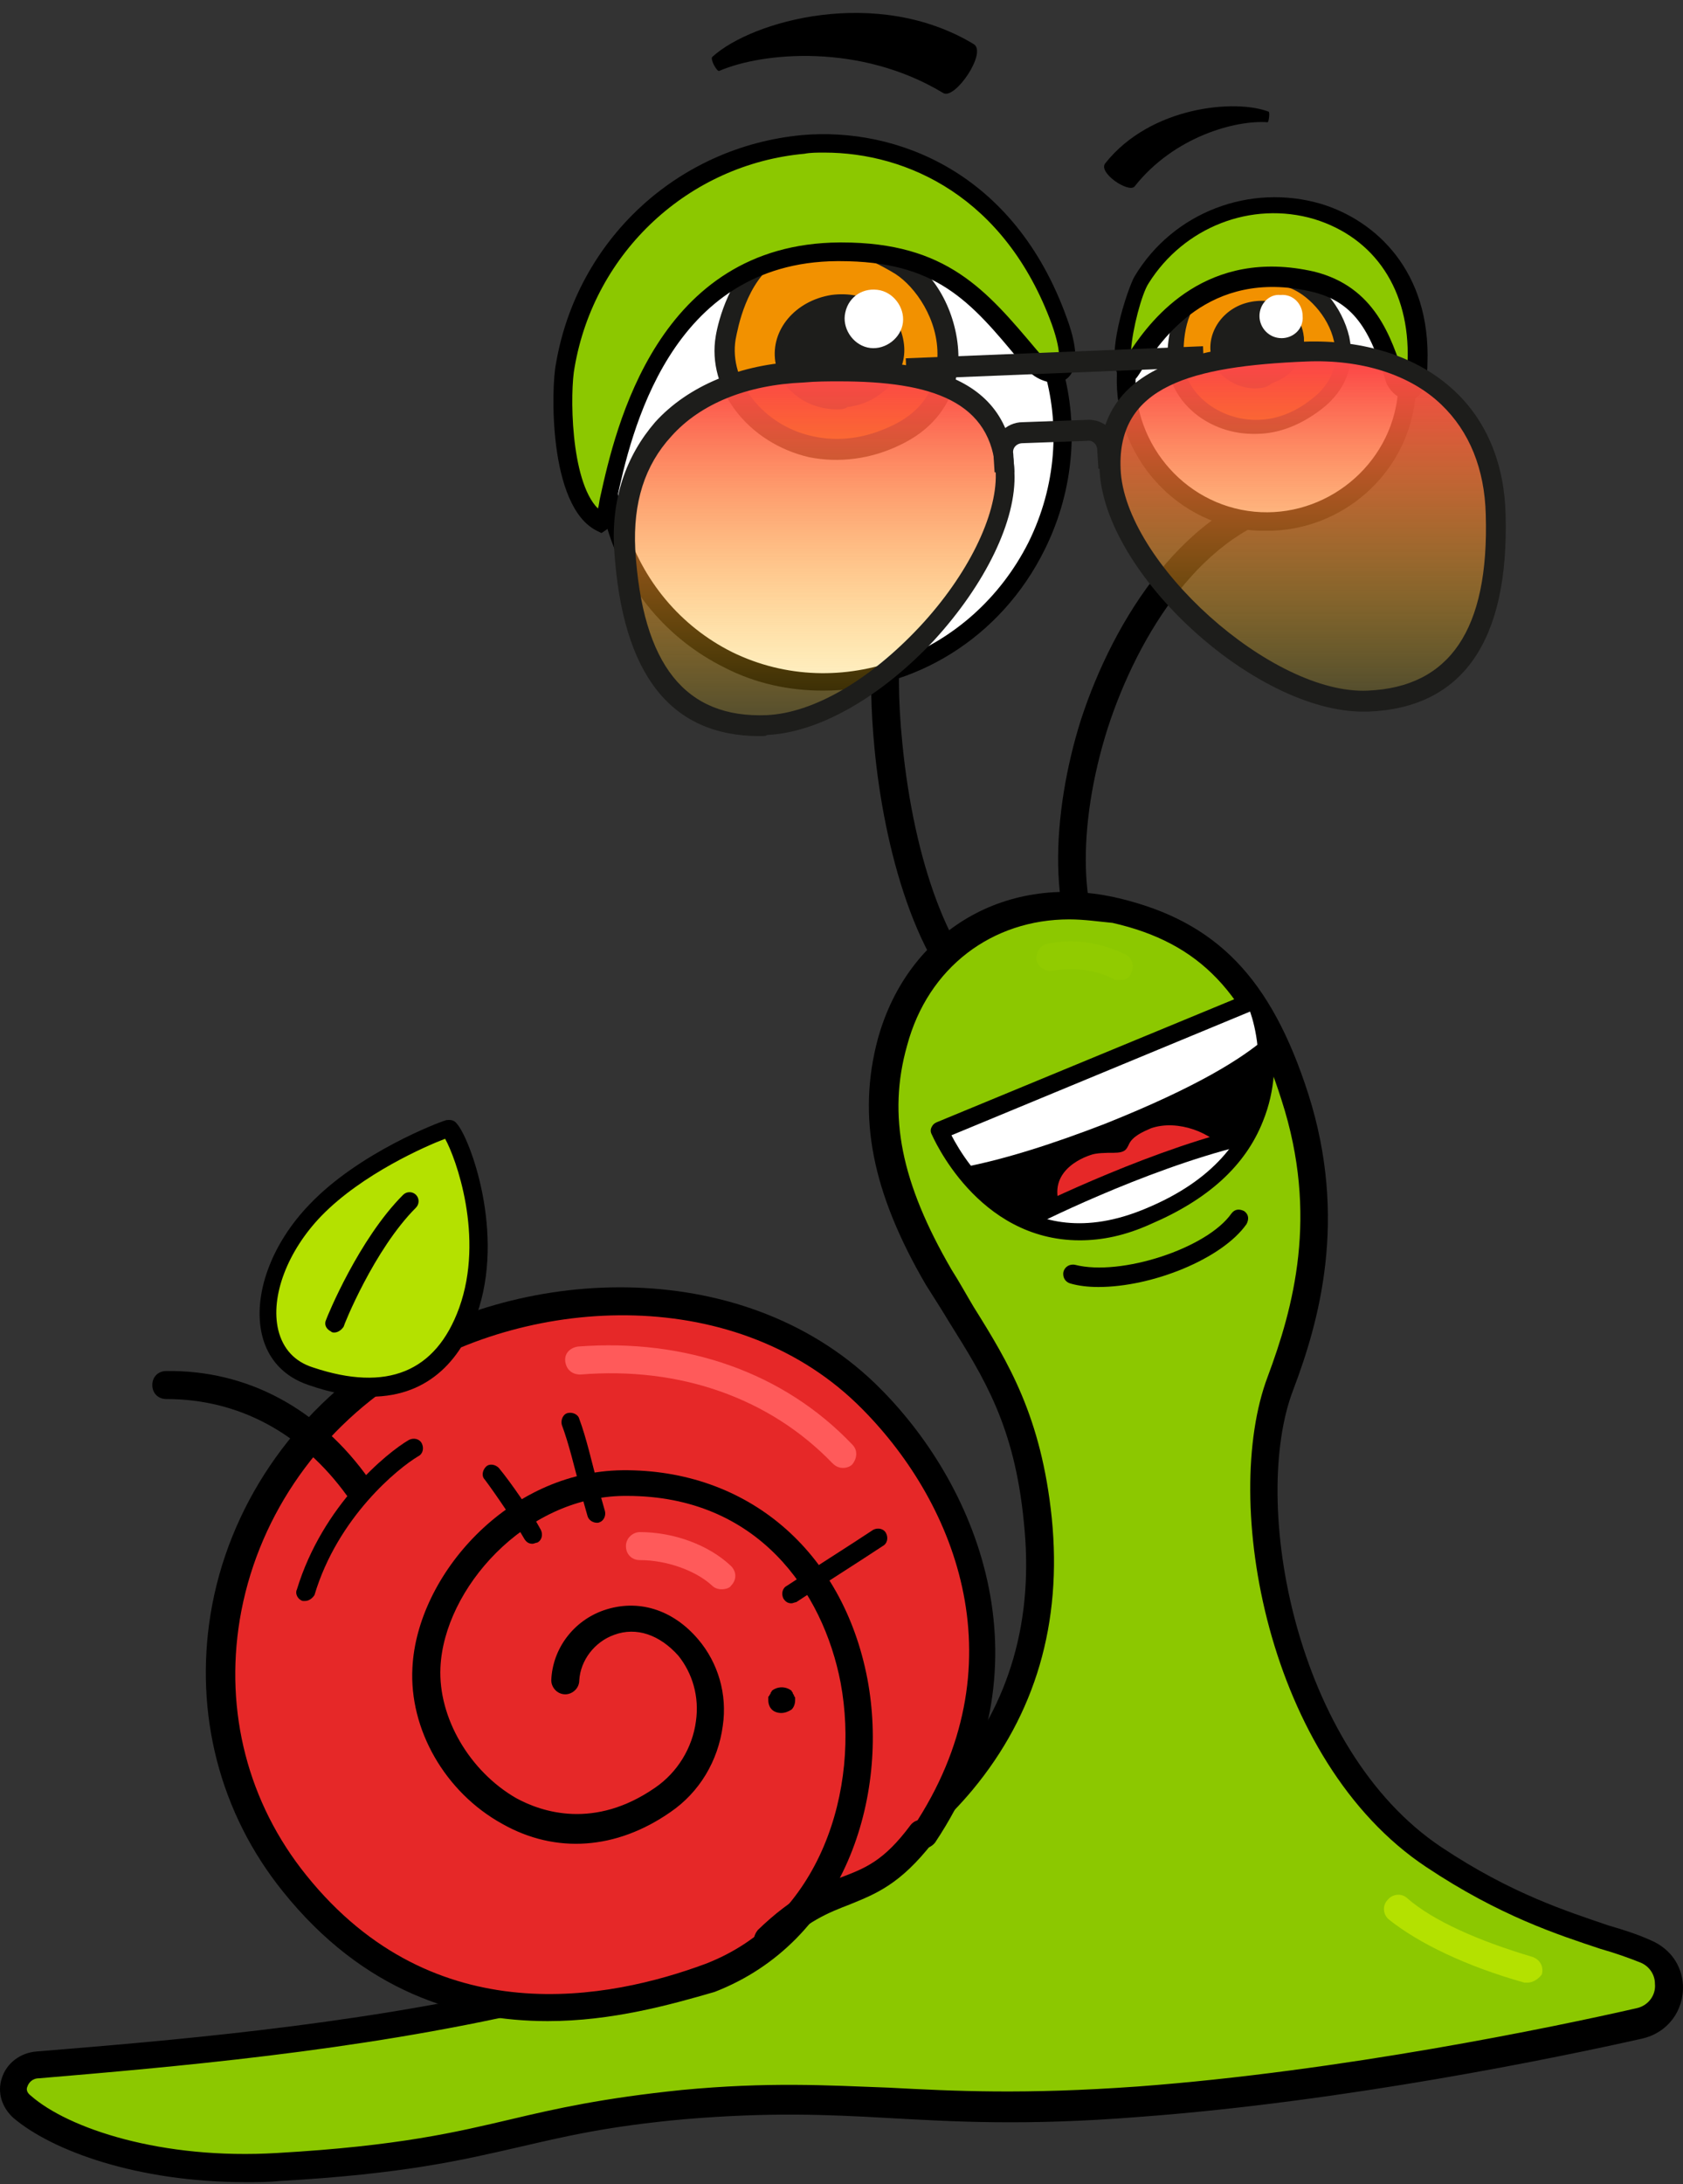 <svg width="111" height="144" viewBox="0 0 111 144" fill="none" xmlns="http://www.w3.org/2000/svg">
<rect x="0" y="0" width="111" height="144" fill="#333333" stroke="none"/>
<path d="M72.907 64.999C72.676 64.999 72.446 64.922 72.215 64.692C68.906 61.229 69.368 53.535 71.291 47.456C73.446 40.839 78.216 33.221 85.295 31.913C85.757 31.836 86.296 32.144 86.373 32.605C86.45 33.067 86.142 33.606 85.68 33.683C79.371 34.837 75.062 41.839 73.061 47.995C70.984 54.535 71.138 60.921 73.523 63.461C73.907 63.845 73.831 64.384 73.523 64.769C73.369 64.922 73.138 64.999 72.907 64.999Z" fill="black"/>
<path d="M65.137 67.154C64.983 67.154 64.752 67.077 64.599 67C60.444 63.999 58.289 55.843 57.673 49.303C57.212 44.532 57.366 38.761 59.135 36.761C59.443 36.376 60.059 36.376 60.444 36.684C60.828 36.991 60.828 37.607 60.52 37.992C59.597 38.992 58.905 43.147 59.52 49.072C60.29 56.843 62.675 63.307 65.753 65.538C66.138 65.846 66.214 66.385 65.984 66.846C65.676 67 65.368 67.154 65.137 67.154Z" fill="black"/>
<path d="M74.369 23.834C75.139 18.755 79.832 15.293 84.911 15.985C89.989 16.755 93.452 21.448 92.759 26.527C91.99 31.605 87.296 35.068 82.218 34.375C77.139 33.606 73.677 28.912 74.369 23.834Z" fill="white"/>
<path d="M83.603 34.991C83.141 34.991 82.68 34.991 82.141 34.914C76.755 34.144 72.984 29.066 73.754 23.68C74.139 21.064 75.524 18.755 77.601 17.216C79.679 15.678 82.295 14.985 84.911 15.37C90.297 16.139 94.067 21.141 93.298 26.604C92.606 31.451 88.374 34.991 83.603 34.991ZM83.526 16.447C81.679 16.447 79.91 17.062 78.371 18.14C76.524 19.525 75.293 21.525 74.985 23.834C74.293 28.527 77.601 32.99 82.295 33.683C86.989 34.375 91.451 31.067 92.144 26.373C92.836 21.679 89.528 17.216 84.834 16.524C84.372 16.524 83.988 16.447 83.526 16.447Z" fill="black"/>
<path d="M77.526 23.834C77.68 27.296 82.681 29.989 86.836 26.681C90.453 23.757 87.683 19.14 85.22 18.448C78.372 16.601 77.449 21.525 77.526 23.834Z" fill="#F29100"/>
<path d="M76.986 23.834C76.986 23.141 76.986 20.679 78.525 18.986C79.987 17.447 82.219 17.063 85.296 17.909C86.989 18.371 88.528 20.217 88.99 22.218C89.374 24.065 88.759 25.757 87.143 26.988C85.835 27.989 84.373 28.604 82.834 28.604C79.756 28.681 77.14 26.527 76.986 23.834ZM79.218 19.602C77.91 20.987 78.064 23.218 78.064 23.834C78.141 25.911 80.372 27.681 82.834 27.681C84.142 27.681 85.373 27.219 86.528 26.296C88.143 25.065 88.22 23.526 87.99 22.526C87.605 20.756 86.143 19.371 85.066 18.986C81.526 17.755 79.91 18.832 79.218 19.602Z" fill="#1D1D1B"/>
<path d="M85.836 21.679C86.375 23.064 85.528 24.68 83.99 25.219C82.451 25.834 80.758 25.219 80.219 23.834C79.681 22.449 80.527 20.833 82.066 20.294C83.605 19.679 85.298 20.294 85.836 21.679Z" fill="#1D1D1B"/>
<path d="M82.758 25.604C82.373 25.604 81.989 25.527 81.604 25.373C80.835 25.065 80.296 24.526 79.988 23.834C79.45 22.372 80.296 20.679 81.912 20.064C82.758 19.756 83.681 19.756 84.451 20.064C85.143 20.371 85.605 20.91 85.836 21.525C86.067 22.141 86.067 22.91 85.759 23.526C85.451 24.296 84.759 24.911 83.835 25.296C83.605 25.527 83.22 25.604 82.758 25.604ZM83.297 20.217C82.912 20.217 82.527 20.294 82.143 20.448C80.681 20.987 79.911 22.526 80.373 23.834C80.604 24.449 81.142 24.911 81.758 25.142C82.45 25.373 83.22 25.373 83.912 25.065C84.682 24.757 85.297 24.218 85.605 23.449C85.836 22.834 85.913 22.218 85.682 21.679C85.451 21.141 84.99 20.679 84.451 20.371C84.066 20.294 83.681 20.217 83.297 20.217Z" fill="#1D1D1B"/>
<path d="M83.066 20.833C83.066 21.602 83.682 22.295 84.528 22.295C85.298 22.295 85.99 21.679 85.913 20.833C85.913 20.063 85.298 19.371 84.451 19.448C83.682 19.371 83.066 20.063 83.066 20.833Z" fill="white"/>
<path d="M41.669 22.756C45.516 14.985 54.595 11.599 61.982 15.293C69.369 18.909 72.216 28.22 68.292 35.991C64.444 43.763 55.365 47.148 47.978 43.455C40.668 39.838 37.821 30.528 41.669 22.756Z" fill="white"/>
<path d="M54.288 45.532C52.057 45.532 49.826 45.071 47.748 43.993C44.055 42.147 41.285 38.915 40.053 34.837C38.822 30.759 39.207 26.373 41.131 22.449C45.132 14.369 54.596 10.907 62.291 14.677C69.908 18.448 72.909 28.143 68.908 36.222C65.984 42.147 60.213 45.532 54.288 45.532ZM42.208 23.064C40.438 26.681 40.053 30.759 41.208 34.529C42.362 38.299 44.901 41.3 48.287 42.993C55.366 46.456 64.06 43.224 67.831 35.76C71.524 28.297 68.831 19.371 61.752 15.831C54.673 12.369 45.901 15.601 42.208 23.064Z" fill="black"/>
<path d="M47.9 22.295C47.131 26.835 52.825 31.759 59.134 28.758C64.751 26.065 62.443 19.14 59.442 17.601C51.055 13.138 48.439 19.217 47.9 22.295Z" fill="#F29100"/>
<path d="M47.209 22.141C47.363 21.218 48.132 17.986 50.594 16.293C52.903 14.754 55.98 14.908 59.674 16.909C61.751 17.986 63.213 20.833 63.213 23.603C63.136 26.142 61.828 28.143 59.443 29.297C57.442 30.297 55.288 30.528 53.364 30.143C49.363 29.22 46.593 25.68 47.209 22.141ZM51.287 17.216C49.209 18.601 48.671 21.602 48.517 22.372C48.055 25.142 50.363 28.066 53.595 28.758C55.288 29.143 57.058 28.912 58.827 28.066C61.29 26.912 61.828 24.988 61.828 23.526C61.905 21.064 60.366 18.909 59.058 18.063C54.903 15.524 52.518 16.447 51.287 17.216Z" fill="#1D1D1B"/>
<path d="M59.366 22.68C59.674 24.603 58.058 26.45 55.904 26.758C53.672 27.065 51.672 25.757 51.364 23.834C51.056 21.91 52.672 20.063 54.826 19.756C57.058 19.371 59.058 20.679 59.366 22.68Z" fill="#1D1D1B"/>
<path d="M55.211 26.989C53.211 26.989 51.441 25.68 51.133 23.834C50.825 21.756 52.441 19.833 54.827 19.448C55.981 19.294 57.058 19.525 57.981 20.064C58.905 20.679 59.443 21.525 59.597 22.526C59.751 23.449 59.52 24.372 58.905 25.142C58.212 26.065 57.135 26.681 55.904 26.835C55.673 26.989 55.442 26.989 55.211 26.989ZM55.519 19.91C55.288 19.91 55.057 19.91 54.904 19.986C52.826 20.294 51.364 21.987 51.595 23.834C51.826 25.68 53.749 26.912 55.827 26.604C56.904 26.45 57.904 25.911 58.52 25.065C59.059 24.372 59.212 23.526 59.136 22.757C58.982 21.91 58.52 21.141 57.674 20.602C57.058 20.14 56.289 19.91 55.519 19.91Z" fill="#1D1D1B"/>
<path d="M55.75 20.602C55.519 21.602 56.211 22.68 57.212 22.91C58.212 23.141 59.289 22.449 59.52 21.448C59.751 20.448 59.058 19.371 58.058 19.14C56.981 18.909 55.98 19.525 55.75 20.602Z" fill="white"/>
<path d="M68.29 24.065C64.674 19.756 62.365 16.601 55.286 16.601C41.051 16.678 40.359 34.76 39.589 34.452C36.819 33.067 36.896 25.604 37.204 24.065C39.974 7.675 63.288 2.828 69.752 21.218C71.445 25.834 68.752 24.603 68.29 24.065Z" fill="#8CC800"/>
<path d="M39.667 35.145L39.359 34.991C36.127 33.375 36.358 25.45 36.666 23.988C38.051 15.831 44.668 9.676 52.902 8.906C59.057 8.368 66.906 11.292 70.368 20.987C70.676 21.833 71.522 24.295 70.214 25.065C69.368 25.526 68.214 24.911 67.829 24.449L67.29 23.834C63.982 19.833 61.75 17.216 55.364 17.216C55.287 17.216 55.287 17.216 55.21 17.216C44.13 17.293 41.591 28.681 40.667 32.99C40.359 34.375 40.283 34.76 39.898 34.991L39.667 35.145ZM54.364 10.06C53.902 10.06 53.44 10.06 53.056 10.137C45.438 10.83 39.205 16.601 37.897 24.218C37.589 25.757 37.589 31.682 39.436 33.529C39.513 33.298 39.513 33.067 39.59 32.759C40.59 28.22 43.36 16.062 55.364 15.985C55.441 15.985 55.441 15.985 55.518 15.985C62.443 15.985 65.059 19.14 68.368 23.064L68.906 23.68C69.06 23.834 69.599 24.065 69.753 23.988C69.753 23.988 70.137 23.526 69.368 21.372C66.29 12.984 59.827 10.06 54.364 10.06Z" fill="black"/>
<path d="M91.99 25.065C91.067 22.295 90.067 19.371 86.527 18.601C77.679 16.601 74.678 24.834 74.293 24.603C73.37 23.911 74.755 19.294 75.216 18.524C80.218 10.214 93.837 12.6 93.376 23.911C93.299 26.681 92.144 25.45 91.99 25.065Z" fill="#8CC800"/>
<path d="M92.76 26.296C92.068 26.296 91.606 25.603 91.452 25.296C90.452 22.141 89.528 19.91 86.451 19.217C79.68 17.678 76.525 22.526 75.371 24.295C74.986 24.911 74.832 25.142 74.524 25.219L74.293 25.296L74.062 25.142C72.6 24.064 74.447 18.832 74.832 18.217C77.371 13.985 82.45 12.061 87.143 13.446C90.683 14.523 94.376 17.832 94.145 23.988C94.145 24.603 94.068 26.219 92.991 26.373C92.837 26.296 92.76 26.296 92.76 26.296ZM92.606 24.834C92.606 24.834 92.606 24.911 92.683 24.911C92.76 24.757 92.837 24.372 92.837 23.757C92.991 19.14 90.683 15.678 86.681 14.446C82.526 13.215 78.064 14.985 75.755 18.678C75.294 19.371 74.678 21.756 74.601 23.064C75.986 20.987 79.603 16.293 86.681 17.909C90.683 18.909 91.76 22.218 92.606 24.834Z" fill="black"/>
<path d="M41.242 35.507L42.781 42.816L44.705 46.279L48.167 48.203L52.784 47.433L59.709 43.586L63.941 38.2L65.865 33.583V29.351L62.787 25.504L57.401 24.734H50.476L45.474 26.658L42.396 30.505L41.242 35.507Z" fill="url(#paint0_linear_580_13429)"/>
<path d="M98.951 34.207L97.412 41.158L95.489 44.45L92.026 46.279L87.409 45.547L80.484 41.889L75.868 37.045L73.559 32.429V28.197L76.637 24.539L83.177 23.58H90.103L94.719 25.794L97.797 29.452L98.951 34.207Z" fill="url(#paint1_linear_580_13429)"/>
<path d="M65.597 31.143L65.52 29.912C65.443 28.758 66.367 27.835 67.444 27.835L71.676 27.681C72.83 27.604 73.753 28.527 73.753 29.605L73.83 30.836L72.445 30.913L72.368 29.682C72.368 29.297 72.061 28.989 71.676 29.066L67.444 29.22C67.059 29.22 66.751 29.528 66.828 29.912L66.905 31.143H65.597Z" fill="#1D1D1B"/>
<path d="M79.344 22.827L59.738 23.623L59.794 25.007L79.4 24.211L79.344 22.827Z" fill="#1D1D1B"/>
<path d="M50.131 48.533C44.207 48.533 41.052 44.455 40.513 36.299C40.282 32.913 41.283 30.066 43.206 27.835C45.361 25.45 48.823 23.988 52.824 23.834C59.98 23.526 66.675 24.219 66.905 31.144C67.059 34.298 64.982 38.53 61.596 42.224C58.057 45.994 53.979 48.303 50.593 48.456C50.516 48.533 50.362 48.533 50.131 48.533ZM55.364 25.142C54.594 25.142 53.825 25.142 52.978 25.219C49.285 25.373 46.207 26.604 44.283 28.758C42.514 30.682 41.744 33.144 41.898 36.222C42.36 43.84 45.207 47.379 50.593 47.148C53.671 46.994 57.364 44.84 60.673 41.3C63.828 37.915 65.751 33.991 65.674 31.221C65.444 26.45 61.442 25.142 55.364 25.142Z" fill="#1D1D1B"/>
<path d="M89.912 46.917C82.756 46.917 72.83 37.838 72.522 30.99C72.214 24.065 78.832 22.834 85.987 22.526C89.989 22.372 93.528 23.526 95.913 25.757C98.068 27.758 99.222 30.605 99.299 33.914C99.53 42.301 96.452 46.687 90.219 46.917C90.142 46.917 90.066 46.917 89.912 46.917ZM73.907 30.913C74.138 37.068 83.91 45.84 90.219 45.532C95.606 45.301 98.222 41.531 97.991 33.914C97.914 30.913 96.914 28.451 95.067 26.681C92.99 24.68 89.758 23.68 86.141 23.834C78.601 24.142 73.676 25.45 73.907 30.913Z" fill="#1D1D1B"/>
<path d="M108.688 128.71C105.764 127.479 101.224 126.863 94.684 122.478C84.912 115.937 81.449 99.471 84.604 91.238C86.297 86.852 88.066 80.311 85.527 72.386C83.065 64.769 79.602 61.46 73.755 60.075C66.983 58.459 60.751 61.845 58.904 68.693C57.519 73.771 58.673 78.542 61.982 84.159C64.829 89.083 67.753 92.238 68.522 100.163C71.523 129.48 28.972 133.942 2.58 136.097C1.118 136.251 0.426 137.867 1.503 138.867C3.888 140.944 10.044 143.33 18.431 142.868C33.05 142.022 33.512 139.867 45.208 138.713C56.75 137.636 60.52 139.636 75.293 138.482C88.605 137.482 102.917 134.558 108.303 133.327C109.534 133.096 110.304 131.942 110.227 130.788C110.15 129.864 109.611 129.095 108.688 128.71Z" fill="#8CC800"/>
<path d="M16.2 143.868C9.044 143.868 3.427 141.791 0.887 139.636C0.118 138.944 -0.19 137.944 0.118 137.02C0.426 136.02 1.349 135.328 2.426 135.251C19.354 133.866 50.748 131.326 62.752 116.938C66.599 112.321 68.215 106.781 67.522 100.317C66.906 94.008 64.906 90.853 62.598 87.16C62.136 86.39 61.597 85.544 61.059 84.698C57.519 78.619 56.519 73.617 57.904 68.462C59.904 61.306 66.445 57.459 73.832 59.229C80.218 60.767 83.835 64.461 86.297 72.155C88.913 80.389 86.989 87.16 85.296 91.623C82.449 99.009 85.373 115.322 95.069 121.785C99.685 124.863 103.379 126.017 106.072 126.94C107.149 127.248 108.072 127.556 108.919 127.941C110.15 128.479 110.919 129.557 110.996 130.865C111.073 132.557 109.996 134.019 108.303 134.404C102.84 135.635 88.682 138.559 75.217 139.56C67.599 140.175 62.752 139.867 58.52 139.636C54.518 139.406 50.748 139.252 45.208 139.713C40.053 140.175 37.206 140.868 34.205 141.56C30.511 142.406 26.664 143.33 18.431 143.792C17.738 143.868 16.969 143.868 16.2 143.868ZM70.523 60.614C65.445 60.614 61.212 63.768 59.828 68.924C58.519 73.54 59.443 78.003 62.752 83.697C63.29 84.544 63.752 85.39 64.213 86.159C66.522 89.853 68.676 93.392 69.369 100.087C70.061 107.012 68.291 113.013 64.136 118.015C51.671 132.942 19.739 135.558 2.58 137.02C2.119 137.02 1.888 137.328 1.811 137.559C1.734 137.713 1.734 137.944 2.042 138.174C4.504 140.329 10.659 142.406 18.277 141.945C26.356 141.483 30.127 140.56 33.743 139.713C36.667 139.021 39.745 138.328 44.977 137.79C50.671 137.251 54.518 137.482 58.596 137.636C62.982 137.867 67.522 138.098 75.063 137.559C88.451 136.559 102.532 133.635 107.918 132.404C108.688 132.25 109.226 131.557 109.149 130.788C109.149 130.172 108.765 129.634 108.226 129.403C107.457 129.095 106.61 128.787 105.533 128.479C102.763 127.556 98.916 126.325 94.068 123.093C83.527 116.091 80.526 98.932 83.604 90.776C85.296 86.236 86.989 80.158 84.527 72.54C82.296 65.461 79.141 62.153 73.37 60.844C72.523 60.767 71.523 60.614 70.523 60.614Z" fill="black"/>
<path d="M61.982 74.541C61.982 74.541 66.061 84.236 75.756 80.158C86.836 75.541 82.835 65.923 82.835 65.923L61.982 74.541Z" fill="black"/>
<path d="M61.212 96.393C68.752 107.396 65.136 118.63 59.365 123.247C57.749 124.478 51.44 127.633 51.44 127.633C51.44 127.633 47.515 130.788 39.051 132.25C32.896 133.327 26.971 131.403 21.277 126.402C14.66 120.631 9.043 102.934 23.816 91.469C36.204 81.85 52.978 84.39 61.212 96.393Z" fill="#E62828"/>
<path d="M55.596 96.778C55.365 96.778 55.135 96.701 54.904 96.47C50.749 92.161 44.824 90.084 38.283 90.622C37.745 90.622 37.36 90.314 37.283 89.776C37.206 89.237 37.591 88.853 38.13 88.775C45.209 88.237 51.672 90.468 56.212 95.239C56.596 95.624 56.52 96.162 56.212 96.547C56.058 96.701 55.827 96.778 55.596 96.778Z" fill="#FF5A5A"/>
<path d="M23.664 99.009C23.356 99.009 23.126 98.856 22.895 98.625C19.894 94.47 15.739 92.238 10.968 92.238C10.43 92.238 10.045 91.853 10.045 91.315C10.045 90.776 10.43 90.391 10.968 90.391C16.277 90.314 21.048 92.854 24.357 97.547C24.665 97.932 24.588 98.548 24.126 98.856C24.049 98.932 23.895 99.009 23.664 99.009Z" fill="black"/>
<path d="M36.128 133.25C30.357 133.25 23.971 131.326 18.661 124.709C14.506 119.554 12.813 113.013 13.891 106.396C15.045 99.394 19.277 93.161 25.433 89.237C34.589 83.389 49.362 82.697 58.134 91.623C64.598 98.163 69.368 109.935 61.674 121.477C61.366 121.862 60.827 122.016 60.443 121.708C60.058 121.4 59.904 120.862 60.212 120.477C67.291 109.859 63.136 99.24 56.903 92.93C48.747 84.621 35.051 85.39 26.51 90.853C20.739 94.546 16.892 100.317 15.814 106.781C14.814 112.859 16.353 118.861 20.2 123.632C28.664 134.173 40.283 131.788 46.516 129.48C54.133 126.556 56.749 117.938 55.441 110.936C54.287 104.934 49.978 98.624 41.36 98.624C41.283 98.624 41.206 98.624 41.129 98.624C34.589 98.701 29.28 104.78 29.049 109.935C28.895 113.244 30.973 116.784 34.05 118.553C35.743 119.477 39.206 120.631 43.207 117.861C44.669 116.861 45.669 115.245 45.9 113.475C46.131 111.859 45.669 110.32 44.746 109.166C43.515 107.781 41.976 107.242 40.514 107.781C39.206 108.243 38.282 109.474 38.205 110.782C38.205 111.32 37.744 111.705 37.282 111.705C36.743 111.705 36.359 111.244 36.359 110.782C36.436 108.704 37.821 106.858 39.821 106.165C42.053 105.396 44.361 106.088 46.054 108.089C47.362 109.628 47.977 111.705 47.67 113.783C47.362 116.091 46.131 118.169 44.207 119.477C40.668 121.939 36.666 122.247 33.127 120.246C29.357 118.169 26.971 114.014 27.202 109.935C27.51 103.857 33.512 97.009 41.052 96.932C49.286 96.855 55.595 102.241 57.211 110.705C58.673 118.476 55.672 128.018 47.131 131.326C44.207 132.173 40.36 133.25 36.128 133.25Z" fill="black"/>
<path fill-rule="evenodd" clip-rule="evenodd" d="M30.898 86.467C32.898 80.85 30.051 74.31 29.59 74.387C28.974 74.541 23.973 76.464 20.818 79.773C16.971 83.774 16.432 89.391 20.51 90.776C26.204 92.7 29.436 90.545 30.898 86.467Z" fill="#B4E100"/>
<path d="M24.433 92.084C23.279 92.084 21.894 91.853 20.355 91.315C18.739 90.776 17.662 89.622 17.278 88.006C16.662 85.39 17.893 82.004 20.432 79.388C23.664 76.003 28.896 74.002 29.435 73.848C29.589 73.848 29.897 73.771 30.127 74.079C30.974 75.002 33.359 81.312 31.436 86.698C30.512 89.314 28.512 92.084 24.433 92.084ZM29.358 75.079C28.127 75.541 23.895 77.388 21.202 80.158C18.97 82.466 17.816 85.467 18.355 87.698C18.663 88.929 19.432 89.776 20.663 90.161C25.511 91.776 28.742 90.468 30.281 86.236C31.974 81.543 30.05 76.31 29.358 75.079Z" fill="black"/>
<path d="M39.359 100.394C39.128 100.394 38.821 100.24 38.744 99.933C38.59 99.394 38.436 98.855 38.282 98.24C37.897 96.778 37.513 95.162 37.051 93.931C36.974 93.623 37.128 93.238 37.436 93.162C37.743 93.085 38.128 93.238 38.205 93.546C38.667 94.777 39.051 96.47 39.436 97.932C39.59 98.548 39.744 99.086 39.898 99.625C39.975 99.933 39.821 100.317 39.436 100.394H39.359Z" fill="black"/>
<path d="M35.128 101.779C34.897 101.779 34.743 101.702 34.59 101.472C33.974 100.394 32.666 98.471 31.973 97.547C31.742 97.317 31.82 96.932 32.05 96.701C32.281 96.47 32.666 96.547 32.897 96.778C33.666 97.701 35.051 99.702 35.667 100.856C35.821 101.164 35.744 101.549 35.436 101.702C35.359 101.702 35.205 101.779 35.128 101.779Z" fill="black"/>
<path d="M52.209 105.704C51.978 105.704 51.825 105.627 51.671 105.396C51.517 105.088 51.594 104.703 51.901 104.549C52.594 104.088 53.671 103.395 54.748 102.703C55.826 102.01 56.903 101.318 57.596 100.856C57.903 100.702 58.288 100.779 58.442 101.087C58.596 101.395 58.519 101.779 58.211 101.933C57.519 102.395 56.441 103.087 55.364 103.78C54.287 104.472 53.21 105.165 52.517 105.627C52.44 105.627 52.286 105.704 52.209 105.704Z" fill="black"/>
<path d="M22.048 87.852C21.971 87.852 21.894 87.852 21.817 87.775C21.51 87.621 21.356 87.314 21.51 87.006C21.587 86.775 23.664 81.697 26.588 78.773C26.819 78.542 27.204 78.542 27.434 78.773C27.665 79.004 27.665 79.388 27.434 79.619C24.664 82.389 22.664 87.391 22.664 87.468C22.51 87.698 22.279 87.852 22.048 87.852Z" fill="black"/>
<g opacity="0.6">
<g opacity="0.6">
<g opacity="0.6">
<path opacity="0.6" d="M73.832 64.615C73.678 64.615 73.525 64.615 73.448 64.538C72.216 63.922 70.831 63.768 69.446 63.999C68.985 64.076 68.446 63.768 68.369 63.307C68.292 62.845 68.6 62.306 69.062 62.23C70.831 61.845 72.601 62.153 74.217 62.922C74.679 63.153 74.833 63.691 74.602 64.153C74.525 64.461 74.217 64.615 73.832 64.615Z" fill="#B4E100"/>
</g>
</g>
</g>
<path d="M47.593 104.78C47.362 104.78 47.131 104.703 46.977 104.549C45.9 103.549 43.976 102.857 42.207 102.857C41.668 102.857 41.283 102.472 41.283 101.933C41.283 101.395 41.745 101.01 42.207 101.01C44.438 101.01 46.746 101.856 48.208 103.241C48.593 103.626 48.593 104.165 48.208 104.549C48.131 104.703 47.824 104.78 47.593 104.78Z" fill="#FF5A5A"/>
<path d="M51.518 112.936C51.287 112.936 51.057 112.859 50.903 112.706C50.749 112.552 50.672 112.321 50.672 112.09C50.672 112.013 50.672 112.013 50.672 111.936C50.672 111.859 50.672 111.859 50.749 111.782C50.749 111.705 50.826 111.705 50.826 111.628C50.826 111.551 50.903 111.551 50.903 111.474C51.287 111.167 51.826 111.167 52.211 111.474C52.211 111.551 52.288 111.551 52.288 111.628C52.288 111.705 52.365 111.705 52.365 111.782C52.365 111.859 52.442 111.859 52.442 111.936C52.442 112.013 52.442 112.013 52.442 112.09C52.442 112.321 52.365 112.552 52.211 112.706C51.98 112.859 51.749 112.936 51.518 112.936Z" fill="black"/>
<path d="M50.67 128.864C50.439 128.864 50.208 128.787 49.977 128.556C49.593 128.171 49.669 127.633 49.977 127.248C52.286 125.017 53.978 124.324 55.44 123.786C57.056 123.17 58.287 122.708 60.057 120.323C60.365 119.938 60.904 119.861 61.365 120.169C61.75 120.477 61.827 121.016 61.519 121.477C59.365 124.247 57.749 124.863 56.056 125.555C54.671 126.094 53.209 126.633 51.208 128.633C51.132 128.787 50.901 128.864 50.67 128.864Z" fill="black"/>
<path d="M100.764 130.711C100.687 130.711 100.61 130.711 100.533 130.711C96.686 129.634 93.531 128.095 91.607 126.556C91.222 126.248 91.145 125.632 91.53 125.248C91.838 124.863 92.454 124.786 92.838 125.171C94.531 126.633 97.455 127.941 101.072 129.018C101.533 129.172 101.841 129.634 101.687 130.172C101.533 130.403 101.148 130.711 100.764 130.711Z" fill="#B4E100"/>
<path d="M74.908 80.465C81.987 78.465 80.833 75.926 80.833 75.926C79.987 74.695 77.678 73.771 75.909 74.387C75.37 74.618 74.677 74.925 74.447 75.464C74.293 75.772 74.216 76.003 73.446 76.003C72.985 76.003 72.292 76.003 71.907 76.156C70.984 76.464 68.676 77.618 70.291 80.311C70.445 81.004 71.6 81.004 71.677 81.081C71.907 81.004 73.985 80.773 74.908 80.465Z" fill="#E62828"/>
<path d="M82.065 75.002C80.218 75.464 78.294 76.08 76.371 76.772C73.139 77.926 70.215 79.157 67.676 80.465C69.83 81.466 72.446 81.543 75.755 80.235C78.987 78.85 80.91 77.08 82.065 75.002Z" fill="white"/>
<path d="M83.449 68.462C83.065 67.231 83.142 66.615 82.834 65.692C82.834 65.692 82.834 65.692 82.834 65.615L62.443 74.695C62.443 74.695 62.443 74.695 62.443 74.772C62.674 75.464 62.982 76.234 63.29 77.003C66.214 76.464 69.522 75.387 72.908 74.079C79.064 71.617 81.91 69.77 83.449 68.462Z" fill="white"/>
<path d="M67.676 81.004C67.445 81.004 67.291 80.927 67.214 80.696C67.06 80.388 67.214 80.081 67.445 79.927C67.522 79.927 74.909 76.156 81.603 74.464C81.911 74.387 82.219 74.541 82.296 74.848C82.373 75.156 82.219 75.464 81.911 75.541C75.371 77.157 68.061 80.85 67.984 80.927C67.83 81.004 67.753 81.004 67.676 81.004Z" fill="black"/>
<path d="M71.215 81.774C64.443 81.774 61.519 74.925 61.443 74.772C61.365 74.618 61.365 74.464 61.443 74.31C61.519 74.156 61.596 74.079 61.75 74.002L82.602 65.384C82.91 65.23 83.218 65.384 83.295 65.692C83.295 65.769 84.988 69.77 83.295 73.925C82.141 76.849 79.678 79.081 75.908 80.696C74.215 81.466 72.677 81.774 71.215 81.774ZM62.751 74.849C63.751 76.772 67.598 83.005 75.523 79.696C84.68 75.926 83.141 68.693 82.448 66.692L62.751 74.849Z" fill="black"/>
<path d="M20.125 105.55C20.048 105.55 19.971 105.55 19.971 105.55C19.663 105.473 19.432 105.088 19.586 104.78C21.279 99.24 25.511 95.778 26.973 94.931C27.281 94.777 27.665 94.854 27.819 95.162C27.973 95.47 27.896 95.855 27.588 96.008C26.28 96.778 22.279 100.01 20.74 105.165C20.586 105.396 20.356 105.55 20.125 105.55Z" fill="black"/>
<path d="M72.446 84.851C71.754 84.851 71.138 84.775 70.6 84.621C70.292 84.544 70.061 84.236 70.138 83.851C70.215 83.543 70.523 83.312 70.907 83.389C73.908 84.159 79.602 82.312 81.218 80.004C81.449 79.696 81.757 79.696 82.064 79.85C82.372 80.081 82.372 80.389 82.218 80.696C80.603 83.005 75.986 84.851 72.446 84.851Z" fill="black"/>
<path d="M62.213 6.136C56.75 2.828 50.287 3.443 47.44 4.674C47.286 4.751 46.824 3.905 46.978 3.751C49.594 1.366 57.828 -0.943 64.214 2.905C65.137 3.443 62.983 6.598 62.213 6.136Z" fill="black"/>
<path d="M74.831 12.292C77.447 8.983 81.525 7.906 83.602 8.06C83.679 8.06 83.756 7.444 83.679 7.367C81.525 6.521 75.908 6.983 72.907 10.753C72.368 11.368 74.446 12.754 74.831 12.292Z" fill="black"/>
<defs>
<linearGradient id="paint0_linear_580_13429" x1="53.553" y1="24.734" x2="53.553" y2="48.203" gradientUnits="userSpaceOnUse">
<stop stop-color="#FC4646"/>
<stop offset="1" stop-color="#FFD911" stop-opacity="0.14"/>
</linearGradient>
<linearGradient id="paint1_linear_580_13429" x1="86.64" y1="23.965" x2="86.64" y2="46.279" gradientUnits="userSpaceOnUse">
<stop stop-color="#FC4646"/>
<stop offset="1" stop-color="#FFD911" stop-opacity="0.14"/>
</linearGradient>
</defs>
</svg>
